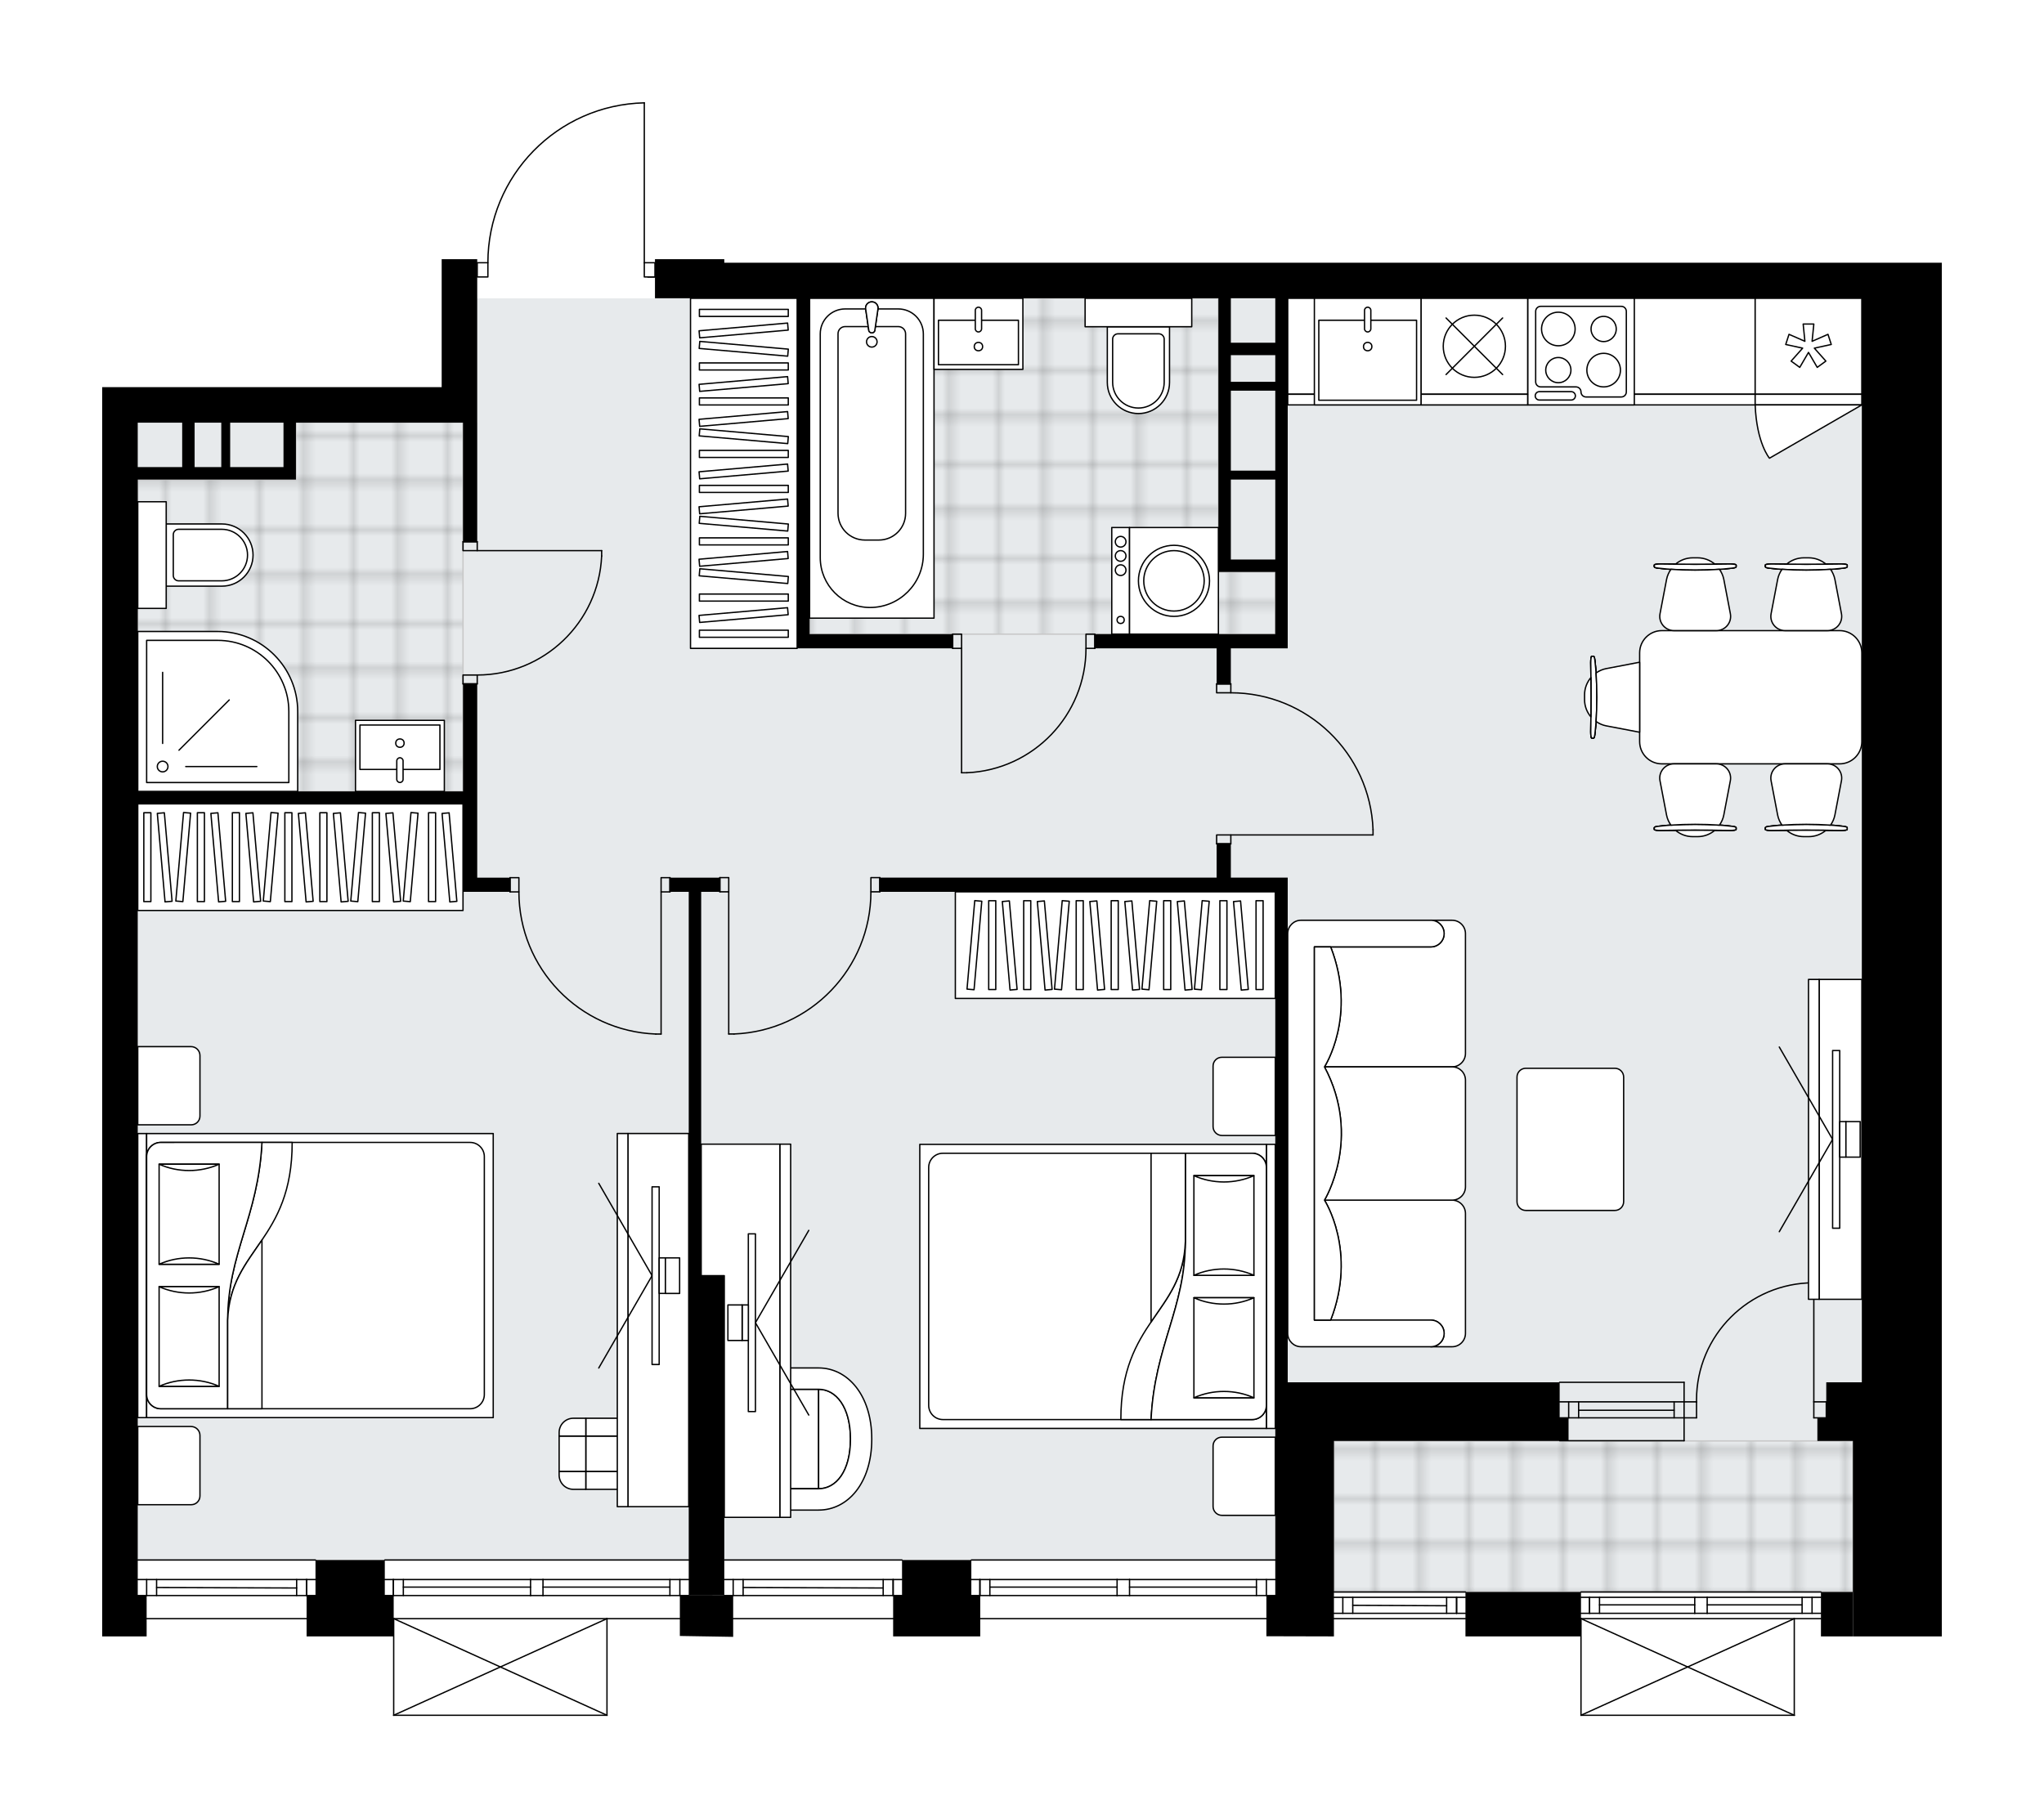 <svg xmlns="http://www.w3.org/2000/svg" xmlns:xlink="http://www.w3.org/1999/xlink" height="1779.31px" id="Layer_1" style="enable-background:new 0 0 2000 1779.31;" version="1.1" viewBox="0 0 2000 1779.31" width="2000px" x="0px" y="0px" xml:space="preserve">
<style type="text/css">
	.st0{fill:none;}
	.st1{opacity:0.25;fill:none;stroke:#070606;stroke-width:0.4;stroke-miterlimit:10;}
	.st2{fill:#FFFFFF;}
	.st3{fill:#E7EAEC;}
	.st4{fill:url(#SVGID_1_);stroke:#C8C8C8;stroke-width:1.3;stroke-miterlimit:10;}
	
		.st5{fill:url(#SVGID_00000010273520928162409780000011992139613111197110_);stroke:#C8C8C8;stroke-width:1.3;stroke-miterlimit:10;}
	
		.st6{fill:url(#SVGID_00000177486030850599817110000000459713236084653211_);stroke:#C8C8C8;stroke-width:1.3;stroke-miterlimit:10;}
	.st7{fill:none;stroke:#000000;stroke-width:1.3;stroke-linecap:round;stroke-linejoin:round;stroke-miterlimit:10;}
	.st8{fill:#FFFFFF;stroke:#000000;stroke-width:1.3;stroke-linecap:round;stroke-linejoin:round;stroke-miterlimit:10;}
	.st9{fill:none;stroke:#000000;stroke-width:1.3;stroke-linecap:round;stroke-linejoin:round;}
	.st10{fill:none;stroke:#000000;stroke-width:1.3;stroke-linecap:round;stroke-linejoin:round;stroke-dasharray:9.776,9.776;}
	.st11{fill:none;stroke:#000000;stroke-width:1.3;stroke-linecap:round;stroke-linejoin:round;stroke-dasharray:8.634,8.634;}
	.st12{fill:none;stroke:#000000;stroke-width:1.3;stroke-linecap:round;stroke-linejoin:round;stroke-dasharray:10.032,10.032;}
	.st13{font-family:'Arial-BoldMT';}
	.st14{font-size:91.153px;}
	.st15{font-size:77.129px;}
	.st16{font-family:'ArialMT';}
	.st17{font-size:40px;}
</style>
<pattern height="14.57" id="New_Pattern_Swatch_2" patternUnits="userSpaceOnUse" style="overflow:visible;" viewBox="7.49 -22.06 14.57 14.57" width="14.57" x="0.21" y="-110.7">
	<g>
		<rect class="st0" height="14.57" width="14.57" x="7.49" y="-22.06" />
		<g>
			<rect class="st1" height="7.29" width="7.29" x="14.77" y="-7.49" />
		</g>
		<g>
			<rect class="st1" height="7.29" width="7.29" x="0.2" y="-7.49" />
		</g>
		<g>
			<rect class="st1" height="7.29" width="7.29" x="22.06" y="-14.77" />
		</g>
		<g>
			<rect class="st1" height="7.29" width="7.29" x="7.49" y="-14.77" />
			<rect class="st1" height="7.29" width="7.29" x="14.77" y="-22.06" />
		</g>
		<g>
			<rect class="st1" height="7.29" width="7.29" x="0.2" y="-22.06" />
		</g>
		<g>
			<rect class="st1" height="7.29" width="7.29" x="22.06" y="-29.35" />
		</g>
		<g>
			<rect class="st1" height="7.29" width="7.29" x="7.49" y="-29.35" />
		</g>
	</g>
</pattern>
<path class="st2" d="M1900,257.13v1095.65v173.91v34.78v40h-86.96h-31.3v-16.74h-25.44v93.92c0,0,0,0.01,0,0.01  c0,0.04-0.02,0.07-0.02,0.11c-0.01,0.05-0.01,0.1-0.03,0.15c0,0,0,0,0,0.01c0,0.01-0.01,0.01-0.01,0.01  c-0.05,0.1-0.12,0.17-0.2,0.23c-0.02,0.02-0.04,0.03-0.06,0.04c-0.09,0.05-0.2,0.09-0.31,0.09h-208.7c-0.12,0-0.22-0.04-0.31-0.09  c-0.02-0.01-0.04-0.03-0.06-0.04c-0.08-0.06-0.16-0.14-0.2-0.23c0-0.01-0.01-0.01-0.01-0.01c0,0,0,0,0-0.01  c-0.02-0.04-0.02-0.1-0.03-0.15c-0.01-0.04-0.02-0.07-0.02-0.11c0,0,0-0.01,0-0.01v-77.18h-112.39v-16.74h-128.7v16.74l-66.09-0.16  v-16.58h-280v16.74h-85.22v-16.74H717.39v17.18l-52.17-0.87v-16.31h-70.65v93.92c0,0,0,0.01,0,0.01c0,0.04-0.02,0.08-0.03,0.12  c-0.01,0.04-0.01,0.09-0.03,0.13c0,0,0,0.01,0,0.01c0,0.01-0.01,0.01-0.01,0.02c-0.05,0.09-0.12,0.17-0.2,0.23  c-0.02,0.02-0.04,0.03-0.07,0.04c-0.09,0.05-0.2,0.09-0.31,0.09h-208.7c-0.12,0-0.22-0.04-0.31-0.09c-0.02-0.01-0.04-0.03-0.07-0.04  c-0.08-0.06-0.15-0.14-0.2-0.23c0-0.01-0.01-0.01-0.02-0.02c0,0,0-0.01,0-0.01c-0.02-0.04-0.02-0.08-0.03-0.12  c-0.01-0.05-0.03-0.09-0.03-0.14c0,0,0,0,0-0.01v-77.18H300v-16.74H143.48v16.74l-43.48,0v-40v-34.78v-173.91V378.87h34.78h297.39  V253.65h34.78v2.83h0h9.79c0.17-41.08,16.06-79.86,44.8-109.25c28.89-29.54,67.56-46.32,108.87-47.24c0,0,0,0,0.01,0c0,0,0,0,0.01,0  c0.07,0,0.13,0.02,0.19,0.04c0.01,0,0.03,0,0.05,0.01c0.15,0.06,0.27,0.17,0.35,0.32c0,0.01,0.01,0.01,0.01,0.02  c0.02,0.05,0.03,0.11,0.04,0.16c0.01,0.03,0.02,0.06,0.02,0.09c0,0,0,0.01,0,0.01c0,0,0,0,0,0.01v155.83h9.78v-2.83h67.83v3.48  h1113.04H1900z" id="background" />
<g id="floor">
	<polygon class="st3" points="1821.74,291.92 466.96,291.92 466.96,413.65 134.78,413.65 134.78,1526.7 1247.83,1526.7    1247.83,1352.72 1303.48,1352.72 1303.48,1558 1813.04,1558 1813.04,1352.72 1821.74,1352.72  " />
	<pattern id="SVGID_1_" patternTransform="matrix(6.135 0 0 6.135 36740.418 27378.865)" xlink:href="#New_Pattern_Swatch_2">
	</pattern>
	<polygon class="st4" points="289.57,413.07 289.57,469.31 134.78,469.31 134.78,774.52 453.04,774.52 453.04,614.52 453.04,469.31    453.04,413.07  " />
	
		<pattern id="SVGID_00000145019636799963399530000014692013071732806542_" patternTransform="matrix(6.135 0 0 6.135 36727.508 27222.935)" xlink:href="#New_Pattern_Swatch_2">
	</pattern>
	
		<polygon points="   1192.17,559.74 1192.17,291.92 792.17,291.92 792.17,620.61 1019.97,620.61 1192.17,620.61 1247.83,620.61 1247.83,559.74  " style="fill:url(#SVGID_00000145019636799963399530000014692013071732806542_);stroke:#C8C8C8;stroke-width:1.3;stroke-miterlimit:10;" />
	
		<pattern id="SVGID_00000183969012367903849230000014321553246985333176_" patternTransform="matrix(6.135 0 0 6.135 36727.508 27222.935)" xlink:href="#New_Pattern_Swatch_2">
	</pattern>
	
		<rect height="147.83" style="fill:url(#SVGID_00000183969012367903849230000014321553246985333176_);stroke:#C8C8C8;stroke-width:1.3;stroke-miterlimit:10;" width="507.83" x="1305.22" y="1410.18" />
	<g id="LINE_00000027571039620762846600000013238647830088637881_">
		<line class="st7" x1="1647.83" x2="1526.09" y1="1371.92" y2="1371.92" />
	</g>
	<g id="LINE_00000165939114925565382290000010528683727200925098_">
		<line class="st7" x1="1647.83" x2="1526.09" y1="1387.57" y2="1387.57" />
	</g>
	<g id="LINE_00000116220994892441594840000003501250045890060710_">
		<line class="st7" x1="1638.09" x2="1544.65" y1="1380.17" y2="1380.17" />
	</g>
	<g id="LINE_00000012440813849087623060000013731466508842645383_">
		<line class="st7" x1="1534.91" x2="1534.91" y1="1371.92" y2="1387.57" />
	</g>
	<g id="LINE_00000009551488621304542770000000531435492089016494_">
		<line class="st7" x1="1638.09" x2="1638.09" y1="1371.92" y2="1387.57" />
	</g>
	<g id="LINE_00000060001901800622626280000000087182891961261983_">
		<line class="st7" x1="1647.83" x2="1526.09" y1="1352.79" y2="1352.79" />
	</g>
	<g id="LINE_00000169532150444002032120000013147588269900918951_">
		<line class="st7" x1="1526.09" x2="1647.83" y1="1409.98" y2="1409.98" />
	</g>
	<g id="LINE_00000085227178447593174770000004834389308683134622_">
		<line class="st7" x1="1544.65" x2="1544.65" y1="1371.9" y2="1387.56" />
	</g>
	<g id="LINE_00000059278515956709030080000003316753748679760534_">
		<line class="st7" x1="1647.83" x2="1647.83" y1="1352.79" y2="1409.98" />
	</g>
	<g id="LINE_00000098933944301301336680000015733698691535254419_">
		<line class="st7" x1="376.52" x2="673.91" y1="1526.7" y2="1526.7" />
	</g>
	<g id="LINE_00000016051280168499890030000011342676422615639478_">
		<line class="st7" x1="673.91" x2="531.3" y1="1561.48" y2="1561.48" />
	</g>
	<g id="LINE_00000121988147206439585290000012992677093644998282_">
		<line class="st7" x1="519.13" x2="376.52" y1="1561.48" y2="1561.48" />
	</g>
	<g id="LINE_00000139993766493337216930000015725157402581260177_">
		<line class="st7" x1="384.91" x2="384.91" y1="1545.83" y2="1561.48" />
	</g>
	<g id="LINE_00000017477052654234256770000015352292436653872270_">
		<line class="st7" x1="665.22" x2="665.22" y1="1545.83" y2="1561.48" />
	</g>
	<g id="LINE_00000093136828478033601480000010483273883166393791_">
		<line class="st7" x1="673.91" x2="531.3" y1="1545.83" y2="1545.83" />
	</g>
	<g id="LINE_00000142171652883630230350000015233346979793132986_">
		<line class="st7" x1="519.13" x2="376.52" y1="1545.83" y2="1545.83" />
	</g>
	<g id="LINE_00000051385885066520768700000007107563363249851572_">
		<line class="st7" x1="519.13" x2="394.65" y1="1553.22" y2="1553.22" />
	</g>
	<g id="LINE_00000144338866308530210990000007745889909747487622_">
		<line class="st7" x1="655.48" x2="531.3" y1="1553.22" y2="1553.22" />
	</g>
	<g id="LINE_00000036250964720643188490000003676969860898008232_">
		<line class="st7" x1="655.48" x2="655.48" y1="1561.48" y2="1545.83" />
	</g>
	<g id="LINE_00000065757965418485814980000002515358090631583620_">
		<line class="st7" x1="384.91" x2="384.91" y1="1545.83" y2="1561.48" />
	</g>
	<g id="LINE_00000111897706093640447340000002634378600756142498_">
		<line class="st7" x1="394.65" x2="394.65" y1="1561.48" y2="1545.83" />
	</g>
	<g id="LINE_00000046320392813921469330000003891441128274733473_">
		<line class="st7" x1="531.3" x2="531.3" y1="1545.83" y2="1561.48" />
	</g>
	<g id="LINE_00000045590805838158690210000012415423466527100037_">
		<line class="st7" x1="531.3" x2="519.13" y1="1561.48" y2="1561.48" />
	</g>
	<g id="LINE_00000033337448984915830010000002514618944720636575_">
		<line class="st7" x1="519.13" x2="519.13" y1="1561.48" y2="1545.83" />
	</g>
	<g id="LINE_00000183970506092966730320000005364095249528439732_">
		<line class="st7" x1="519.13" x2="531.3" y1="1545.83" y2="1545.83" />
	</g>
	<g id="LINE_00000086680554622561303740000015795209041566574505_">
		<line class="st7" x1="673.91" x2="376.52" y1="1584.09" y2="1584.09" />
	</g>
	<g id="LINE_00000045590773656284083160000007753287390567841186_">
		<line class="st7" x1="308.7" x2="134.78" y1="1584.09" y2="1584.09" />
	</g>
	<g id="LINE_00000049920486840725030690000017074646549783366822_">
		<line class="st7" x1="134.78" x2="308.7" y1="1545.83" y2="1545.83" />
	</g>
	<g id="LINE_00000124869393990258733470000014797545928467279497_">
		<line class="st7" x1="300" x2="300" y1="1561.48" y2="1545.83" />
	</g>
	<g id="LINE_00000176029178326094584070000012136016979473710243_">
		<line class="st7" x1="143.48" x2="143.48" y1="1561.48" y2="1545.83" />
	</g>
	<g id="LINE_00000141415771953221409780000000672030037379143055_">
		<line class="st7" x1="134.78" x2="308.7" y1="1561.48" y2="1561.48" />
	</g>
	<g id="LINE_00000046308443178261068480000003302409742096198295_">
		<line class="st7" x1="153.22" x2="290.26" y1="1553.65" y2="1554.09" />
	</g>
	<g id="LINE_00000050621282604595151760000011443944188377496488_">
		<line class="st7" x1="153.22" x2="153.22" y1="1545.83" y2="1561.48" />
	</g>
	<g id="LINE_00000052803082343202286640000014629178225444736918_">
		<line class="st7" x1="300" x2="300" y1="1561.48" y2="1545.83" />
	</g>
	<g id="LINE_00000054249730925963415020000009882465819205842358_">
		<line class="st7" x1="290.26" x2="290.26" y1="1545.83" y2="1561.48" />
	</g>
	<g id="LINE_00000119113999839025431180000008320735265149869742_">
		<line class="st7" x1="134.78" x2="308.7" y1="1526.7" y2="1526.7" />
	</g>
	<g id="LINE_00000146495328605626503560000015248163387298492295_">
		<line class="st7" x1="950.43" x2="1247.83" y1="1526.7" y2="1526.7" />
	</g>
	<g id="LINE_00000053515760315677645970000007715148119256539557_">
		<line class="st7" x1="1247.83" x2="1105.22" y1="1561.48" y2="1561.48" />
	</g>
	<g id="LINE_00000153691144532949203250000015041255027813117317_">
		<line class="st7" x1="1093.04" x2="950.43" y1="1561.48" y2="1561.48" />
	</g>
	<g id="LINE_00000135658565972757803160000002422114079750523797_">
		<line class="st7" x1="958.82" x2="958.82" y1="1545.83" y2="1561.48" />
	</g>
	<g id="LINE_00000086692826596176167010000010744743858709517740_">
		<line class="st7" x1="1239.13" x2="1239.13" y1="1545.83" y2="1561.48" />
	</g>
	<g id="LINE_00000156565815526249402970000012222341387307520657_">
		<line class="st7" x1="1247.83" x2="1105.22" y1="1545.83" y2="1545.83" />
	</g>
	<g id="LINE_00000151544036546117692700000002476167500247275172_">
		<line class="st7" x1="1093.04" x2="950.43" y1="1545.83" y2="1545.83" />
	</g>
	<g id="LINE_00000116198998256826092050000010307871125528567206_">
		<line class="st7" x1="1093.04" x2="968.56" y1="1553.22" y2="1553.22" />
	</g>
	<g id="LINE_00000008851639872027966460000008424898718533516213_">
		<line class="st7" x1="1229.39" x2="1105.22" y1="1553.22" y2="1553.22" />
	</g>
	<g id="LINE_00000068664894508097034670000005415845063308062864_">
		<line class="st7" x1="1229.39" x2="1229.39" y1="1561.48" y2="1545.83" />
	</g>
	<g id="LINE_00000134211995912568336590000009014015603133928577_">
		<line class="st7" x1="958.82" x2="958.82" y1="1545.83" y2="1561.48" />
	</g>
	<g id="LINE_00000045583610236629143610000003591217290558142138_">
		<line class="st7" x1="968.56" x2="968.56" y1="1561.48" y2="1545.83" />
	</g>
	<g id="LINE_00000044164825916304167850000004215484397125950347_">
		<line class="st7" x1="1105.22" x2="1105.22" y1="1545.83" y2="1561.48" />
	</g>
	<g id="LINE_00000164497944034567178010000011197419861399649961_">
		<line class="st7" x1="1105.22" x2="1093.04" y1="1561.48" y2="1561.48" />
	</g>
	<g id="LINE_00000088815620029208577890000009908076193910638987_">
		<line class="st7" x1="1093.04" x2="1093.04" y1="1561.48" y2="1545.83" />
	</g>
	<g id="LINE_00000094606263987191579800000004614219598239317652_">
		<line class="st7" x1="1093.04" x2="1105.22" y1="1545.83" y2="1545.83" />
	</g>
	<g id="LINE_00000044136556347251010730000011734541453665863870_">
		<line class="st7" x1="1247.83" x2="950.43" y1="1584.09" y2="1584.09" />
	</g>
	<g id="LINE_00000026150224338668224700000009668123892557180032_">
		<line class="st7" x1="882.61" x2="708.7" y1="1584.09" y2="1584.09" />
	</g>
	<g id="LINE_00000078736564177472841350000006594974948849387965_">
		<line class="st7" x1="708.7" x2="882.61" y1="1545.83" y2="1545.83" />
	</g>
	<g id="LINE_00000041998244983346534250000012850936040922684863_">
		<line class="st7" x1="873.91" x2="873.91" y1="1561.48" y2="1545.83" />
	</g>
	<g id="LINE_00000114048965894721526330000009112609544062162096_">
		<line class="st7" x1="717.39" x2="717.39" y1="1561.48" y2="1545.83" />
	</g>
	<g id="LINE_00000176011616327649462510000012940702034410743741_">
		<line class="st7" x1="708.7" x2="882.61" y1="1561.48" y2="1561.48" />
	</g>
	<g id="LINE_00000125560450693550388080000007991012977881144984_">
		<line class="st7" x1="727.13" x2="864.17" y1="1553.65" y2="1554.09" />
	</g>
	<g id="LINE_00000034089461110263687050000012290919683906197410_">
		<line class="st7" x1="727.13" x2="727.13" y1="1545.83" y2="1561.48" />
	</g>
	<g id="LINE_00000072998627782081421490000000763085404276515457_">
		<line class="st7" x1="873.91" x2="873.91" y1="1561.48" y2="1545.83" />
	</g>
	<g id="LINE_00000125600432527717438750000004696205285259903400_">
		<line class="st7" x1="864.17" x2="864.17" y1="1545.83" y2="1561.48" />
	</g>
	<g id="LINE_00000108307907756170252850000006332822811517772440_">
		<line class="st7" x1="708.7" x2="882.61" y1="1526.7" y2="1526.7" />
	</g>
	<g id="LINE_00000021118689254086351800000007150230909343598992_">
		<line class="st7" x1="1433.91" x2="1305.22" y1="1584.09" y2="1584.09" />
	</g>
	<g id="LINE_00000147203167513199797030000001508256952492714162_">
		<line class="st7" x1="1305.22" x2="1433.91" y1="1563.22" y2="1563.22" />
	</g>
	<g id="LINE_00000108272140047762197050000004356848403590728089_">
		<line class="st7" x1="1425.22" x2="1425.22" y1="1578.87" y2="1563.22" />
	</g>
	<g id="LINE_00000067233066681844389650000007585260416059888299_">
		<line class="st7" x1="1313.91" x2="1313.91" y1="1578.87" y2="1563.22" />
	</g>
	<g id="LINE_00000121963700355543103130000002504991277508376461_">
		<line class="st7" x1="1305.22" x2="1433.91" y1="1578.87" y2="1578.87" />
	</g>
	<g id="LINE_00000010998692888178108920000015319867521443391667_">
		<line class="st7" x1="1323.65" x2="1415.48" y1="1571.05" y2="1571.48" />
	</g>
	<g id="LINE_00000072258185438634333500000012118228711340419473_">
		<line class="st7" x1="1323.65" x2="1323.65" y1="1563.22" y2="1578.87" />
	</g>
	<g id="LINE_00000083804419491568887520000005918323750516837038_">
		<line class="st7" x1="1425.22" x2="1425.22" y1="1578.87" y2="1563.22" />
	</g>
	<g id="LINE_00000119837950302063876120000009967221954066499765_">
		<line class="st7" x1="1415.48" x2="1415.48" y1="1563.22" y2="1578.87" />
	</g>
	<g id="LINE_00000140694329478662387690000001938209077132137090_">
		<line class="st7" x1="1305.22" x2="1433.91" y1="1558" y2="1558" />
	</g>
	<g id="LINE_00000022523339747986767900000014453428752963614882_">
		<line class="st7" x1="1546.96" x2="1781.74" y1="1558" y2="1558" />
	</g>
	<g id="LINE_00000027593979728362565420000011176289280744672900_">
		<line class="st7" x1="1781.74" x2="1670.43" y1="1578.87" y2="1578.87" />
	</g>
	<g id="LINE_00000062191388286131439480000002266543533900464556_">
		<line class="st7" x1="1658.26" x2="1546.96" y1="1578.87" y2="1578.87" />
	</g>
	<g id="LINE_00000088836368184906911610000007166274363094230168_">
		<line class="st7" x1="1555.34" x2="1555.34" y1="1563.22" y2="1578.87" />
	</g>
	<g id="LINE_00000182512094333803763870000011062891636769132689_">
		<line class="st7" x1="1773.04" x2="1773.04" y1="1563.22" y2="1578.87" />
	</g>
	<g id="LINE_00000124159992102510384900000017156935822022099385_">
		<line class="st7" x1="1781.74" x2="1670.43" y1="1563.22" y2="1563.22" />
	</g>
	<g id="LINE_00000035526460180761050150000009881013275759309956_">
		<line class="st7" x1="1658.26" x2="1546.96" y1="1563.22" y2="1563.22" />
	</g>
	<g id="LINE_00000014604889123276083990000008604279846105961896_">
		<line class="st7" x1="1658.26" x2="1565.08" y1="1570.61" y2="1570.61" />
	</g>
	<g id="LINE_00000089537948475748944680000013516571861331396225_">
		<line class="st7" x1="1763.3" x2="1670.43" y1="1570.61" y2="1570.61" />
	</g>
	<g id="LINE_00000029035454088411597890000007555361304943397281_">
		<line class="st7" x1="1763.3" x2="1763.3" y1="1578.87" y2="1563.22" />
	</g>
	<g id="LINE_00000152260716993229961950000006555766970905549446_">
		<line class="st7" x1="1555.34" x2="1555.34" y1="1563.22" y2="1578.87" />
	</g>
	<g id="LINE_00000034782745130404381260000016305846080156884145_">
		<line class="st7" x1="1565.08" x2="1565.08" y1="1578.87" y2="1563.22" />
	</g>
	<g id="LINE_00000090286978186763647530000009026116998153542030_">
		<line class="st7" x1="1670.43" x2="1670.43" y1="1563.22" y2="1578.87" />
	</g>
	<g id="LINE_00000134237265174284415410000002705731068225755315_">
		<line class="st7" x1="1670.43" x2="1658.26" y1="1578.87" y2="1578.87" />
	</g>
	<g id="LINE_00000170254220124256961470000014899130153669999757_">
		<line class="st7" x1="1658.26" x2="1658.26" y1="1578.87" y2="1563.22" />
	</g>
	<g id="LINE_00000144311719643304170020000002190987662303820948_">
		<line class="st7" x1="1658.26" x2="1670.43" y1="1563.22" y2="1563.22" />
	</g>
	<g id="LINE_00000075141674738970788500000003055890367004006840_">
		<line class="st7" x1="1781.74" x2="1546.96" y1="1584.09" y2="1584.09" />
	</g>
	<g id="ARC_00000152226446817578873470000011120210520912056760_">
		<path class="st7" d="M630.43,100.65c-85.07,1.89-153.04,71.39-153.04,156.48" />
	</g>
	<g id="LINE_00000011726900038073042210000008537575050539906201_">
		<line class="st7" x1="633.91" x2="640.87" y1="271.05" y2="271.05" />
	</g>
	<g id="LINE_00000037683424938049708710000009387978890886853049_">
		<line class="st7" x1="630.43" x2="630.43" y1="257.13" y2="100.65" />
	</g>
	<g id="LWPOLYLINE_00000135682443375481654980000009118914923967621804_">
		<rect class="st7" height="13.91" width="10.43" x="466.96" y="257.13" />
	</g>
	<g id="LWPOLYLINE_00000141453830881364665350000017560436114639923848_">
		<rect class="st7" height="13.91" width="10.43" x="630.43" y="257.13" />
	</g>
	<g id="LWPOLYLINE_00000149364397605266118930000015395160166453877928_">
		<rect class="st7" height="8.7" width="13.91" x="453.04" y="530.18" />
	</g>
	<g id="LWPOLYLINE_00000097501851991790394940000010975049064893136542_">
		<rect class="st7" height="8.7" width="13.91" x="453.04" y="660.61" />
	</g>
	<g id="LINE_00000029742745661434469730000002297153273515329174_">
		<line class="st7" x1="466.96" x2="453.04" y1="530.18" y2="530.18" />
	</g>
	<g id="LINE_00000072242037534424992650000011657717466040706235_">
		<line class="st7" x1="466.96" x2="453.04" y1="669.31" y2="669.31" />
	</g>
	<g id="LINE_00000072274357107615983190000011014788049601890712_">
		<line class="st7" x1="466.96" x2="588.7" y1="538.87" y2="538.87" />
	</g>
	<g id="ARC_00000074404639939415135090000009862238502610141620_">
		<path class="st7" d="M588.7,544.09c-2.9,65.14-56.53,116.48-121.74,116.52" />
	</g>
	<g id="LINE_00000171684133398418253440000008418263238361719469_">
		<line class="st7" x1="588.7" x2="588.7" y1="538.87" y2="544.09" />
	</g>
	<g id="LWPOLYLINE_00000147903855035266517060000006401106398042023847_">
		<rect class="st7" height="13.91" width="8.7" x="932.17" y="620.61" />
	</g>
	<g id="LWPOLYLINE_00000155109338825114713710000008563564925850673538_">
		<rect class="st7" height="13.91" width="8.7" x="1062.61" y="620.61" />
	</g>
	<g id="LINE_00000005229402191209924740000008668301550607200688_">
		<line class="st7" x1="932.17" x2="932.17" y1="634.52" y2="620.61" />
	</g>
	<g id="LINE_00000064317126893119297570000006082627914452265878_">
		<line class="st7" x1="1071.3" x2="1071.3" y1="634.52" y2="620.61" />
	</g>
	<g id="LINE_00000056421714699056482850000002183080242591347647_">
		<line class="st7" x1="940.87" x2="940.87" y1="634.52" y2="756.26" />
	</g>
	<g id="ARC_00000020383862160974788320000012860815787733089710_">
		<path class="st7" d="M1062.61,634.52c-0.04,65.21-51.38,118.84-116.52,121.74" />
	</g>
	<g id="LINE_00000168092396105097313060000012709800812741466536_">
		<line class="st7" x1="940.87" x2="946.09" y1="756.26" y2="756.26" />
	</g>
	<g id="LWPOLYLINE_00000175282363057916563050000014504835234277911956_">
		<rect class="st7" height="13.91" width="8.7" x="704.35" y="858.87" />
	</g>
	<g id="LWPOLYLINE_00000050665271364948039720000000036263788264353680_">
		<rect class="st7" height="13.91" width="8.7" x="852.17" y="858.87" />
	</g>
	<g id="LINE_00000143582892916153785850000010877317315154172571_">
		<line class="st7" x1="704.35" x2="704.35" y1="872.79" y2="858.87" />
	</g>
	<g id="LINE_00000002376462852203865450000002230916041801057162_">
		<line class="st7" x1="860.87" x2="860.87" y1="872.79" y2="858.87" />
	</g>
	<g id="LINE_00000170256194457475356430000001773837668772908945_">
		<line class="st7" x1="713.04" x2="713.04" y1="872.79" y2="1011.92" />
	</g>
	<g id="LINE_00000065783050333221445910000016899303621063567011_">
		<line class="st7" x1="718.26" x2="713.04" y1="1011.92" y2="1011.92" />
	</g>
	<g id="ARC_00000155838235316415403710000011138720503680681871_">
		<path class="st7" d="M852.17,872.79c-0.04,74.81-59.16,136.23-133.91,139.13" />
	</g>
	<g id="LWPOLYLINE_00000158750908499134429330000010872517134636282012_">
		<rect class="st7" height="13.91" width="8.7" x="646.86" y="858.93" />
	</g>
	<g id="LWPOLYLINE_00000100361277515442987830000000861078423037043903_">
		<rect class="st7" height="13.91" width="8.7" x="499.03" y="858.93" />
	</g>
	<g id="LINE_00000128465644067300640510000002721316345979558306_">
		<line class="st7" x1="655.55" x2="655.55" y1="872.84" y2="858.93" />
	</g>
	<g id="LINE_00000124123452939069060370000011490152533413739398_">
		<line class="st7" x1="499.03" x2="499.03" y1="872.84" y2="858.93" />
	</g>
	<g id="LINE_00000096757531681086660560000007536151753134280628_">
		<line class="st7" x1="646.86" x2="646.86" y1="872.84" y2="1011.97" />
	</g>
	<g id="LINE_00000137130195115124668360000013359091476398862471_">
		<line class="st7" x1="641.64" x2="646.86" y1="1011.97" y2="1011.97" />
	</g>
	<g id="ARC_00000087375766493777271430000002314447044635638185_">
		<path class="st7" d="M641.64,1011.97c-74.75-2.9-133.88-64.32-133.91-139.13" />
	</g>
	<g id="LWPOLYLINE_00000039101799641822307290000014044878265489863590_">
		<rect class="st7" height="8.7" width="13.91" x="1190.43" y="817.13" />
	</g>
	<g id="LWPOLYLINE_00000134947087525857575550000001183967556724497569_">
		<rect class="st7" height="8.7" width="13.91" x="1190.43" y="669.31" />
	</g>
	<g id="LINE_00000088093768811658076720000016886295423905546885_">
		<line class="st7" x1="1204.35" x2="1190.43" y1="825.83" y2="825.83" />
	</g>
	<g id="LINE_00000072278868350863314360000006432994273395234233_">
		<line class="st7" x1="1204.35" x2="1190.43" y1="669.31" y2="669.31" />
	</g>
	<g id="LINE_00000136407430400942036100000001090755087553836452_">
		<line class="st7" x1="1204.35" x2="1343.48" y1="817.13" y2="817.13" />
	</g>
	<g id="LINE_00000157988896030868336600000013443681534124488599_">
		<line class="st7" x1="1343.48" x2="1343.48" y1="811.92" y2="817.13" />
	</g>
	<g id="ARC_00000012473323205199279410000011447738451023176584_">
		<path class="st7" d="M1204.35,678c74.81,0.04,136.23,59.16,139.13,133.91" />
	</g>
	<g id="ARC_00000030472057881459217080000006270307975032564885_">
		<path class="st7" d="M1660,1371.92c-0.01-0.57-0.01-1.14-0.01-1.71c-0.01-63.4,51.39-114.81,114.8-114.81" />
	</g>
	<g id="LINE_00000075857085657732261020000001628734711439178644_">
		<line class="st7" x1="1774.78" x2="1774.78" y1="1371.92" y2="1255.39" />
	</g>
	<g id="LINE_00000065033822949222306910000000915259674176563891_">
		<line class="st7" x1="1647.83" x2="1660" y1="1371.92" y2="1371.92" />
	</g>
	<g id="LINE_00000158007511872516584340000017094831027584391864_">
		<line class="st7" x1="1660" x2="1660" y1="1371.92" y2="1387.57" />
	</g>
	<g id="LINE_00000023980945659693390810000009995488878376135337_">
		<line class="st7" x1="1660" x2="1647.83" y1="1387.57" y2="1387.57" />
	</g>
	<g id="LINE_00000043455864662144768100000015182428895155623051_">
		<line class="st7" x1="1786.96" x2="1774.78" y1="1387.57" y2="1387.57" />
	</g>
	<g id="LINE_00000037661614631553846780000016166134989021942939_">
		<line class="st7" x1="1774.78" x2="1774.78" y1="1387.57" y2="1371.92" />
	</g>
	<g id="LINE_00000015349848308829218340000006819546887645824388_">
		<line class="st7" x1="1774.78" x2="1786.96" y1="1371.92" y2="1371.92" />
	</g>
	<g id="LINE_00000160180389383564292220000001179490805905276823_">
		<line class="st7" x1="1786.96" x2="1786.96" y1="1387.57" y2="1371.92" />
	</g>
	<g id="LINE_00000049179779138615568280000015046301799240894637_">
		<line class="st7" x1="1755.65" x2="1546.96" y1="1678.66" y2="1678.66" />
	</g>
	<g id="LINE_00000162310912971964774700000004764296303364763059_">
		<line class="st7" x1="1546.96" x2="1546.96" y1="1678.66" y2="1584.09" />
	</g>
	<g id="LINE_00000160169582302826138730000011753205020177969808_">
		<line class="st7" x1="1755.65" x2="1755.65" y1="1584.09" y2="1678.66" />
	</g>
	<g id="LWPOLYLINE_00000160151099248444273520000017651968139106083994_">
		<line class="st7" x1="1546.96" x2="1755.65" y1="1584.09" y2="1678.66" />
	</g>
	<g id="LWPOLYLINE_00000000208509836467419490000003801629732685548723_">
		<line class="st7" x1="1755.65" x2="1546.96" y1="1584.09" y2="1678.66" />
	</g>
	<g id="LINE_00000001659454427818254190000014704811356966341533_">
		<line class="st7" x1="593.91" x2="385.22" y1="1678.66" y2="1678.66" />
	</g>
	<g id="LINE_00000091705387921401718320000010733079299080213904_">
		<line class="st7" x1="385.22" x2="385.22" y1="1678.66" y2="1584.09" />
	</g>
	<g id="LINE_00000108310069367446712560000016588509009048265641_">
		<line class="st7" x1="593.91" x2="593.91" y1="1584.09" y2="1678.66" />
	</g>
	<g id="LWPOLYLINE_00000040554847136998261750000003183746783593372589_">
		<line class="st7" x1="385.22" x2="593.91" y1="1584.09" y2="1678.66" />
	</g>
	<g id="LWPOLYLINE_00000149378381506368544730000013641252084688719257_">
		<line class="st7" x1="593.91" x2="385.22" y1="1584.09" y2="1678.66" />
	</g>
	<g>
		<path d="M1821.74,257.13H708.7v-3.48h-67.83v38.26h67.83H780v342.61h12.17h140v-13.91h-140v-328.7h400v43.48v12.17v212.17h12.17    h43.48v60.87H1071.3v13.91h119.13v34.78h13.91v-34.78h43.48H1260V291.92h561.74v1060.87h-8.7h-26.09v34.78h-8.7v22.61h34.78    v116.52v34.78v40H1900v-40v-34.78v-173.91V257.13H1821.74z M1247.83,547.57h-43.48v-78.26h43.48V547.57z M1247.83,460.61h-43.48    v-78.26h43.48V460.61z M1247.83,373.65h-43.48v-26.09h43.48V373.65z M1247.83,335.39h-43.48v-43.48h43.48V335.39z" />
		<polygon points="1534.78,1387.57 1526.09,1387.57 1526.09,1352.79 1305.22,1352.79 1260,1352.79 1260,872.79 1260,858.87     1204.35,858.87 1204.35,825.83 1190.43,825.83 1190.43,858.87 860.87,858.87 860.87,872.79 1247.83,872.79 1247.83,1352.79     1247.83,1561.48 1239.13,1561.48 1239.13,1584.09 1239.13,1601.32 1305.22,1601.48 1305.22,1584.09 1305.22,1561.48     1305.22,1410.18 1534.78,1410.18   " />
		<rect height="43.48" width="113.04" x="1433.91" y="1558" />
		<polygon points="708.7,1248.44 686.09,1248.44 686.09,872.79 704.35,872.79 704.35,858.93 655.55,858.93 655.55,872.79     673.91,872.79 673.91,1248.44 673.91,1561.48 708.7,1561.46   " />
		<polygon points="665.22,1561.48 665.22,1601.05 717.39,1601.92 717.39,1561.48 673.91,1561.48   " />
		<path d="M466.96,669.31h-13.91v105.22H134.78V469.31h43.48h12.17h26.09h8.7h52.17h12.17v-55.65h142.61h20.87v116.52h13.91V413.65    v-160h-34.78v125.22H134.78H100v973.91v173.91v34.78v40l43.48,0v-40h-8.7v-34.78v-173.91V786.7h318.26v86.09h13.91h32.07v-13.85    h-32.07V669.31z M277.39,413.65v43.48h-52.17v-43.48H277.39z M216.52,413.65v43.48h-26.09v-43.48H216.52z M134.78,413.65h43.48    v43.48h-43.48V413.65z" />
		<polygon points="376.52,1526.7 308.7,1526.7 308.7,1561.48 300,1561.48 300,1601.48 385.22,1601.48 385.22,1561.48     376.52,1561.48   " />
		<rect height="43.48" width="31.3" x="1781.74" y="1558" />
		<polygon points="950.43,1526.7 882.61,1526.7 882.61,1561.48 873.91,1561.48 873.91,1601.48 959.13,1601.48 959.13,1561.48     950.43,1561.48   " />
	</g>
</g>
<g id="mebel">
	<g>
		<path class="st8" d="M1186.96,1043.25v59.29c0,4.8,3.89,8.7,8.7,8.7h52.17v-76.52h-52.34    C1190.78,1034.72,1186.96,1038.54,1186.96,1043.25z" />
		<path class="st8" d="M1186.96,1415.03v59.29c0,4.8,3.89,8.7,8.7,8.7h52.17v-76.52h-52.34    C1190.78,1406.5,1186.96,1410.32,1186.96,1415.03z" />
		<g>
			
				<rect class="st8" height="8.7" transform="matrix(-1.836970e-16 1 -1 -1.836970e-16 2502.429 15.473)" width="278.02" x="1104.47" y="1254.6" />
			
				<rect class="st8" height="339.13" transform="matrix(-1.836970e-16 1 -1 -1.836970e-16 2328.516 189.386)" width="278.02" x="930.55" y="1089.39" />
			<path class="st8" d="M1239.13,1142.55v232.81c0,7.68-6.23,13.91-13.91,13.91H922.61c-7.68,0-13.91-6.23-13.91-13.91v-232.81     c0-7.68,6.23-13.91,13.91-13.91h302.61C1232.9,1128.63,1239.13,1134.86,1239.13,1142.55z" />
			<path class="st8" d="M1126.3,1389.27c3.56-72.72,33.53-108.75,33.55-174.23c-2.37,70.06-63.25,77.54-63.12,174.23L1126.3,1389.27     z" />
			<g>
				<path class="st8" d="M1126.3,1389.27c3.56-72.72,33.53-108.75,33.55-174.23l0-86.4h65.37c7.68,0,13.91,6.23,13.91,13.91v232.81      c0,7.68-6.23,13.91-13.91,13.91L1126.3,1389.27L1126.3,1389.27z" />
			</g>
			
				<rect class="st8" height="58.73" transform="matrix(-1.836970e-16 1 -1 -1.836970e-16 2396.897 1.764)" width="97.57" x="1148.78" y="1169.97" />
			<path class="st8" d="M1168.2,1248.11c18.45-8.26,40.28-8.26,58.73,0H1168.2z" />
			<path class="st8" d="M1226.93,1150.55c-18.45,8.26-40.28,8.26-58.73,0H1226.93z" />
			
				<rect class="st8" height="58.73" transform="matrix(-1.836970e-16 1 -1 -1.836970e-16 2516.563 121.43)" width="97.94" x="1148.6" y="1289.63" />
			<path class="st8" d="M1168.2,1367.97c18.45-8.29,40.28-8.29,58.73,0H1168.2z" />
			<path class="st8" d="M1226.93,1270.03c-18.45,8.29-40.28,8.29-58.73,0H1226.93z" />
			<g>
				<path class="st8" d="M1159.84,1215.04v-86.4h-33.55v165.09C1142.13,1270.33,1158.63,1250.86,1159.84,1215.04z" />
			</g>
		</g>
	</g>
	<g>
		<path class="st8" d="M195.65,1464.06v-59.29c0-4.8-3.89-8.7-8.7-8.7h-52.17v76.52h52.34    C191.83,1472.59,195.65,1468.77,195.65,1464.06z" />
		<path class="st8" d="M195.65,1092.28v-59.29c0-4.8-3.89-8.7-8.7-8.7h-52.17v76.52h52.34    C191.83,1100.81,195.65,1096.99,195.65,1092.28z" />
		<g>
			
				<rect class="st8" height="8.7" transform="matrix(4.507512e-11 -1 1 4.507512e-11 -1109.228 1387.489)" width="278.02" x="0.12" y="1244.01" />
			
				<rect class="st8" height="339.13" transform="matrix(4.495743e-11 -1 1 4.495743e-11 -935.315 1561.402)" width="278.02" x="174.03" y="1078.79" />
			<path class="st8" d="M143.48,1364.76v-232.81c0-7.68,6.23-13.91,13.91-13.91H460c7.68,0,13.91,6.23,13.91,13.91v232.81     c0,7.68-6.23,13.91-13.91,13.91H157.39C149.71,1378.67,143.48,1372.45,143.48,1364.76z" />
			<path class="st8" d="M256.31,1118.04c-3.56,72.72-33.53,108.75-33.55,174.23c2.37-70.06,63.25-77.54,63.12-174.23L256.31,1118.04     z" />
			<g>
				<path class="st8" d="M256.31,1118.04c-3.56,72.72-33.53,108.75-33.55,174.23l0,86.4h-65.37c-7.68,0-13.91-6.23-13.91-13.91      v-232.81c0-7.68,6.23-13.91,13.91-13.91L256.31,1118.04L256.31,1118.04z" />
			</g>
			
				<rect class="st8" height="58.73" transform="matrix(4.552831e-11 -1 1 4.552831e-11 -1122.937 1493.022)" width="97.57" x="136.26" y="1278.62" />
			<path class="st8" d="M214.41,1259.2c-18.45,8.26-40.28,8.26-58.73,0H214.41z" />
			<path class="st8" d="M155.68,1356.76c18.45-8.26,40.28-8.26,58.73,0H155.68z" />
			
				<rect class="st8" height="58.73" transform="matrix(4.524209e-11 -1 1 4.524209e-11 -1003.27 1373.355)" width="97.94" x="136.07" y="1158.95" />
			<path class="st8" d="M214.41,1139.34c-18.45,8.29-40.28,8.29-58.73,0H214.41z" />
			<path class="st8" d="M155.68,1237.28c18.45-8.29,40.28-8.29,58.73,0H155.68z" />
			<g>
				<path class="st8" d="M222.77,1292.27v86.4h33.55v-165.09C240.48,1236.98,223.98,1256.45,222.77,1292.27z" />
			</g>
		</g>
	</g>
	<g>
		<g>
			
				<rect class="st8" height="34.78" transform="matrix(-1 -4.586388e-11 4.586388e-11 -1 1181.161 2845.525)" width="34.78" x="573.19" y="1405.37" />
			
				<rect class="st8" height="17.39" transform="matrix(-1 -4.392854e-11 4.392854e-11 -1 1181.161 2793.351)" width="34.78" x="573.19" y="1387.98" />
			
				<rect class="st8" height="17.39" transform="matrix(-1 -4.586388e-11 4.586388e-11 -1 1181.161 2897.698)" width="34.78" x="573.19" y="1440.15" />
			<rect class="st8" height="34.78" width="26.09" x="547.1" y="1405.37" />
			<path class="st8" d="M573.19,1387.98h-12.17c-7.68,0-13.91,6.23-13.91,13.91v3.48h26.09V1387.98z" />
			<path class="st8" d="M573.19,1440.15H547.1v3.48c0,7.68,6.23,13.91,13.91,13.91h12.17V1440.15z" />
			<rect class="st8" height="34.78" width="26.09" x="607.97" y="1405.37" />
			<path class="st8" d="M620.15,1387.98h-12.17v17.39h26.09v-3.48C634.06,1394.21,627.83,1387.98,620.15,1387.98z" />
			<path class="st8" d="M634.06,1440.15h-26.09v17.39h12.17c7.68,0,13.91-6.23,13.91-13.91V1440.15z" />
		</g>
		<g>
			
				<rect class="st8" height="59.47" transform="matrix(1.499748e-10 -1 1 1.499748e-10 -647.739 1936.093)" width="365.22" x="461.57" y="1262.18" />
			
				<rect class="st8" height="10.43" transform="matrix(1.120229e-10 -1 1 1.120229e-10 -682.692 1901.139)" width="365.22" x="426.62" y="1286.7" />
		</g>
		<g>
			<g>
				<g id="LINE_00000053503069726222040900000004216381273031743922_">
					<line class="st8" x1="638.03" x2="585.86" y1="1248.44" y2="1338.81" />
				</g>
				<g id="LINE_00000169553761682129509090000007179430432858111139_">
					<line class="st8" x1="638.03" x2="585.86" y1="1248.44" y2="1158.07" />
				</g>
			</g>
			<rect class="st8" height="173.91" width="6.96" x="638.03" y="1161.48" />
			
				<rect class="st8" height="34.78" transform="matrix(-1 -8.965019e-11 8.965019e-11 -1 1296.068 2496.875)" width="6.09" x="644.99" y="1231.05" />
			<rect class="st8" height="34.78" width="13.91" x="651.08" y="1231.05" />
		</g>
	</g>
	<g>
		
			<rect class="st8" height="313.04" transform="matrix(1.437442e-10 -1 1 1.437442e-10 166.345 2016.264)" width="104.35" x="1039.13" y="768.44" />
		<g>
			
				<rect class="st8" height="6.91" transform="matrix(1.351435e-10 -1 1 1.351435e-10 45.921 1895.839)" width="86.96" x="927.4" y="921.5" />
			
				<rect class="st8" height="6.91" transform="matrix(1.350067e-10 -1 1 1.350067e-10 80.162 1930.08)" width="86.96" x="961.64" y="921.5" />
			
				<rect class="st8" height="6.91" transform="matrix(1.347563e-10 -1 1 1.347563e-10 131.524 1981.442)" width="86.96" x="1013" y="921.5" />
			
				<rect class="st8" height="6.91" transform="matrix(1.346310e-10 -1 1 1.346310e-10 165.765 2015.683)" width="86.96" x="1047.25" y="921.5" />
			
				<rect class="st8" height="6.91" transform="matrix(1.346310e-10 -1 1 1.346310e-10 217.127 2067.045)" width="86.96" x="1098.61" y="921.5" />
			
				<rect class="st8" height="6.91" transform="matrix(0.087 -0.996 0.996 0.087 -50.806 1794.474)" width="86.96" x="910.28" y="921.5" />
			
				<rect class="st8" height="6.91" transform="matrix(0.087 -0.996 0.996 0.087 27.337 1879.751)" width="86.96" x="995.88" y="921.5" />
			
				<rect class="st8" height="6.91" transform="matrix(0.087 -0.996 0.996 0.087 105.479 1965.028)" width="86.96" x="1081.49" y="921.5" />
			
				<rect class="st8" height="6.91" transform="matrix(-0.087 -0.996 0.996 -0.087 152.671 1989.816)" width="86.96" x="944.52" y="921.5" />
			
				<rect class="st8" height="6.91" transform="matrix(-0.087 -0.996 0.996 -0.087 189.897 2023.926)" width="86.96" x="978.76" y="921.5" />
			
				<rect class="st8" height="6.91" transform="matrix(-0.087 -0.996 0.996 -0.087 245.735 2075.093)" width="86.96" x="1030.13" y="921.5" />
			
				<rect class="st8" height="6.91" transform="matrix(-0.087 -0.996 0.996 -0.087 282.96 2109.204)" width="86.96" x="1064.37" y="921.5" />
			
				<rect class="st8" height="6.91" transform="matrix(0.087 -0.996 0.996 0.087 152.364 2016.194)" width="86.96" x="1132.85" y="921.5" />
			
				<rect class="st8" height="6.91" transform="matrix(-0.087 -0.996 0.996 -0.087 338.798 2160.37)" width="86.96" x="1115.73" y="921.5" />
			
				<rect class="st8" height="6.91" transform="matrix(1.346310e-10 -1 1 1.346310e-10 272.11 2122.028)" width="86.96" x="1153.59" y="921.5" />
			
				<rect class="st8" height="6.91" transform="matrix(1.350067e-10 -1 1 1.350067e-10 307.504 2157.422)" width="86.96" x="1188.98" y="921.5" />
			
				<rect class="st8" height="6.91" transform="matrix(-0.087 -0.996 0.996 -0.087 398.574 2215.144)" width="86.96" x="1170.71" y="921.5" />
		</g>
	</g>
	<g>
		
			<rect class="st8" height="318.26" transform="matrix(1.436396e-10 -1 1 1.436396e-10 -544.959 1132.785)" width="104.35" x="241.74" y="679.74" />
		<g>
			
				<rect class="st8" height="6.91" transform="matrix(1.347563e-10 -1 1 1.347563e-10 -642.299 1035.446)" width="86.96" x="153.1" y="835.42" />
			
				<rect class="st8" height="6.91" transform="matrix(1.346310e-10 -1 1 1.346310e-10 -608.058 1069.687)" width="86.96" x="187.34" y="835.42" />
			
				<rect class="st8" height="6.91" transform="matrix(1.347563e-10 -1 1 1.347563e-10 -556.696 1121.049)" width="86.96" x="238.7" y="835.42" />
			
				<rect class="st8" height="6.91" transform="matrix(1.346204e-10 -1 1 1.346204e-10 -522.455 1155.29)" width="86.96" x="272.94" y="835.42" />
			
				<rect class="st8" height="6.91" transform="matrix(1.347563e-10 -1 1 1.347563e-10 -471.093 1206.651)" width="86.96" x="324.3" y="835.42" />
			
				<rect class="st8" height="6.91" transform="matrix(0.087 -0.996 0.996 0.087 -671.867 944.53)" width="86.96" x="135.97" y="835.42" />
			
				<rect class="st8" height="6.91" transform="matrix(0.087 -0.996 0.996 0.087 -593.725 1029.807)" width="86.96" x="221.58" y="835.42" />
			
				<rect class="st8" height="6.91" transform="matrix(0.087 -0.996 0.996 0.087 -515.583 1115.084)" width="86.96" x="307.18" y="835.42" />
			
				<rect class="st8" height="6.91" transform="matrix(-0.087 -0.996 0.996 -0.087 -603.361 1124.866)" width="86.96" x="170.22" y="835.42" />
			
				<rect class="st8" height="6.91" transform="matrix(-0.087 -0.996 0.996 -0.087 -566.136 1158.977)" width="86.96" x="204.46" y="835.42" />
			
				<rect class="st8" height="6.91" transform="matrix(-0.087 -0.996 0.996 -0.087 -510.298 1210.143)" width="86.96" x="255.82" y="835.42" />
			
				<rect class="st8" height="6.91" transform="matrix(-0.087 -0.996 0.996 -0.087 -473.072 1244.254)" width="86.96" x="290.06" y="835.42" />
			
				<rect class="st8" height="6.91" transform="matrix(0.087 -0.996 0.996 0.087 -468.698 1166.25)" width="86.96" x="358.54" y="835.42" />
			
				<rect class="st8" height="6.91" transform="matrix(-0.087 -0.996 0.996 -0.087 -417.234 1295.42)" width="86.96" x="341.42" y="835.42" />
			
				<rect class="st8" height="6.91" transform="matrix(1.346310e-10 -1 1 1.346310e-10 -694.705 983.039)" width="86.96" x="100.69" y="835.42" />
			
				<rect class="st8" height="6.91" transform="matrix(-0.087 -0.996 0.996 -0.087 -660.335 1072.658)" width="86.96" x="117.81" y="835.42" />
			
				<rect class="st8" height="6.91" transform="matrix(1.347563e-10 -1 1 1.347563e-10 -416.11 1261.634)" width="86.96" x="379.28" y="835.42" />
			
				<rect class="st8" height="6.91" transform="matrix(-0.087 -0.996 0.996 -0.087 -357.459 1350.194)" width="86.96" x="396.4" y="835.42" />
		</g>
	</g>
	<g>
		<rect class="st8" height="342.61" width="104.35" x="675.65" y="291.92" />
		<g>
			<rect class="st8" height="6.91" width="86.96" x="684.35" y="355.18" />
			<rect class="st8" height="6.91" width="86.96" x="684.35" y="389.42" />
			<rect class="st8" height="6.91" width="86.96" x="684.35" y="440.78" />
			<rect class="st8" height="6.91" width="86.96" x="684.35" y="475.02" />
			<rect class="st8" height="6.91" width="86.96" x="684.35" y="526.38" />
			
				<rect class="st8" height="6.91" transform="matrix(0.996 0.087 -0.087 0.996 32.534 -62.135)" width="86.96" x="684.35" y="338.06" />
			
				<rect class="st8" height="6.91" transform="matrix(0.996 0.087 -0.087 0.996 39.995 -61.809)" width="86.96" x="684.35" y="423.66" />
			
				<rect class="st8" height="6.91" transform="matrix(0.996 0.087 -0.087 0.996 47.456 -61.483)" width="86.96" x="684.35" y="509.26" />
			
				<rect class="st8" height="6.91" transform="matrix(0.996 -0.087 0.087 0.996 -29.979 64.864)" width="86.96" x="684.35" y="372.3" />
			
				<rect class="st8" height="6.91" transform="matrix(0.996 -0.087 0.087 0.996 -32.964 64.994)" width="86.96" x="684.35" y="406.54" />
			
				<rect class="st8" height="6.91" transform="matrix(0.996 -0.087 0.087 0.996 -37.44 65.19)" width="86.96" x="684.35" y="457.9" />
			
				<rect class="st8" height="6.91" transform="matrix(0.996 -0.087 0.087 0.996 -40.425 65.32)" width="86.96" x="684.35" y="492.14" />
			
				<rect class="st8" height="6.91" transform="matrix(0.996 0.087 -0.087 0.996 51.932 -61.288)" width="86.96" x="684.35" y="560.62" />
			
				<rect class="st8" height="6.91" transform="matrix(0.996 -0.087 0.087 0.996 -44.901 65.516)" width="86.96" x="684.35" y="543.5" />
			<rect class="st8" height="6.91" width="86.96" x="684.35" y="302.77" />
			
				<rect class="st8" height="6.91" transform="matrix(0.996 -0.087 0.087 0.996 -25.412 64.665)" width="86.96" x="684.35" y="319.89" />
			<rect class="st8" height="6.91" width="86.96" x="684.35" y="581.37" />
			<rect class="st8" height="6.91" width="86.96" x="684.35" y="616.76" />
			
				<rect class="st8" height="6.91" transform="matrix(0.996 -0.087 0.087 0.996 -49.693 65.725)" width="86.96" x="684.35" y="598.49" />
		</g>
	</g>
	<g>
		<rect class="st8" height="93.91" width="457.39" x="1260" y="291.92" />
		<rect class="st8" height="10.43" width="457.39" x="1260" y="385.83" />
	</g>
	<g>
		<path class="st8" d="M1400,1291.92L1400,1291.92c7.2,0,13.04,5.84,13.04,13.04l0,0c0,7.2-5.84,13.04-13.04,13.04l0,0h20.82    c7.23,0,13.09-5.86,13.09-13.09v-117.28c0-7.21-5.9-13.11-13.11-13.11l-124.87,0c0,0,32.33,49.83,6.08,117.39H1400z" />
		<path class="st8" d="M1400,926.7L1400,926.7c7.2,0,13.04-5.84,13.04-13.04v0c0-7.2-5.84-13.04-13.04-13.04l0,0h20.82    c7.23,0,13.09,5.86,13.09,13.09v117.28c0,7.21-5.9,13.11-13.11,13.11l-124.87,0c0,0,32.33-49.83,6.08-117.39H1400z" />
		<path class="st8" d="M1273.04,900.61H1400c7.2,0,13.04,5.84,13.04,13.04v0c0,7.2-5.84,13.04-13.04,13.04h-113.91v365.22H1400    c7.2,0,13.04,5.84,13.04,13.04v0c0,7.2-5.84,13.04-13.04,13.04h-126.96c-7.2,0-13.04-5.84-13.04-13.04v-391.3    C1260,906.48,1265.87,900.61,1273.04,900.61z" />
		<path class="st8" d="M1295.94,1044.09h124.99c7.17,0,12.98,5.81,12.98,12.98v104.47c0,7.17-5.81,12.98-12.98,12.98h-124.99    C1295.94,1174.52,1333.1,1114.08,1295.94,1044.09z" />
		<g>
			<path class="st8" d="M1302.02,1291.92c26.25-67.56-6.08-117.39-6.08-117.39v0c0,0,37.16-60.44,0-130.44v0     c0,0,32.33-49.83,6.08-117.39h-15.93v365.22L1302.02,1291.92z" />
		</g>
	</g>
	<g>
		<path class="st8" d="M1800,747.55h-173.91c-12.01,0-21.74-9.73-21.74-21.74v-86.91c0-12.01,9.73-21.74,21.74-21.74H1800    c12.01,0,21.74,9.73,21.74,21.74v86.91C1821.74,737.81,1812.01,747.55,1800,747.55z" />
		<g>
			<g id="LINE_00000070836096092133168610000005580815293132432013_">
				<path class="st8" d="M1694.86,556.01c-21.05,2.64-51.27,2.64-72.32,0c-2.43-0.31-3.84-0.76-3.84-1.25v-0.12v-1.72      c0-0.52,2.73-0.94,6.09-0.94c22.55,0.36,45.28,0.36,67.83,0c3.36,0,6.09,0.42,6.09,0.94v1.72v0.12      C1698.7,555.25,1697.29,555.7,1694.86,556.01z" />
			</g>
			<g id="LINE_00000094590607986450033350000017064819846696614052_">
				<path class="st8" d="M1694.86,556.01c-21.05,2.64-51.27,2.64-72.32,0c-2.43-0.31-3.84-0.76-3.84-1.25v-0.12v-1.72      c0-0.52,2.73-0.94,6.09-0.94c22.55,0.36,45.28,0.36,67.83,0c3.36,0,6.09,0.42,6.09,0.94v1.72v0.12      C1698.7,555.25,1697.29,555.7,1694.86,556.01z" />
			</g>
			<g id="LINE_00000092435877977167906290000005308952032768366265_">
				<path class="st8" d="M1694.86,556.01c-21.05,2.64-51.27,2.64-72.32,0c-2.43-0.31-3.84-0.76-3.84-1.25v-0.12v-1.72      c0-0.52,2.73-0.94,6.09-0.94c22.55,0.36,45.28,0.36,67.83,0c3.36,0,6.09,0.42,6.09,0.94v1.72v0.12      C1698.7,555.25,1697.29,555.7,1694.86,556.01z" />
			</g>
			<path class="st8" d="M1677.92,552.1c-4.58-3.87-10.47-6.18-16.82-6.18h-4.79c-6.36,0-12.25,2.31-16.82,6.18     C1652.29,552.22,1665.1,552.22,1677.92,552.1z" />
			<path class="st8" d="M1686.72,567.12c-0.71-3.7-2.24-7.03-4.28-9.96c-15.09,1.06-32.39,1.06-47.47,0     c-2.04,2.93-3.58,6.26-4.28,9.96l-6.4,33.51c-1.64,8.57,4.94,16.52,13.67,16.52h41.5c8.73,0,15.3-7.95,13.67-16.52     L1686.72,567.12z" />
		</g>
		<g>
			<g id="LINE_00000060748130901600781020000008277782794562170267_">
				<path class="st8" d="M1803.55,556.01c-21.05,2.64-51.27,2.64-72.32,0c-2.43-0.31-3.84-0.76-3.84-1.25v-0.12v-1.72      c0-0.52,2.73-0.94,6.09-0.94c22.55,0.36,45.28,0.36,67.83,0c3.36,0,6.09,0.42,6.09,0.94v1.72v0.12      C1807.39,555.25,1805.98,555.7,1803.55,556.01z" />
			</g>
			<g id="LINE_00000138542775436270958940000008506522547809095352_">
				<path class="st8" d="M1803.55,556.01c-21.05,2.64-51.27,2.64-72.32,0c-2.43-0.31-3.84-0.76-3.84-1.25v-0.12v-1.72      c0-0.52,2.73-0.94,6.09-0.94c22.55,0.36,45.28,0.36,67.83,0c3.36,0,6.09,0.42,6.09,0.94v1.72v0.12      C1807.39,555.25,1805.98,555.7,1803.55,556.01z" />
			</g>
			<g id="LINE_00000029004252731314794310000013291726641222891433_">
				<path class="st8" d="M1803.55,556.01c-21.05,2.64-51.27,2.64-72.32,0c-2.43-0.31-3.84-0.76-3.84-1.25v-0.12v-1.72      c0-0.52,2.73-0.94,6.09-0.94c22.55,0.36,45.28,0.36,67.83,0c3.36,0,6.09,0.42,6.09,0.94v1.72v0.12      C1807.39,555.25,1805.98,555.7,1803.55,556.01z" />
			</g>
			<path class="st8" d="M1786.61,552.1c-4.58-3.87-10.47-6.18-16.82-6.18h-4.79c-6.36,0-12.25,2.31-16.82,6.18     C1760.98,552.22,1773.8,552.22,1786.61,552.1z" />
			<path class="st8" d="M1795.41,567.12c-0.71-3.7-2.24-7.03-4.28-9.96c-15.09,1.06-32.39,1.06-47.47,0     c-2.04,2.93-3.58,6.26-4.28,9.96l-6.4,33.51c-1.64,8.57,4.94,16.52,13.67,16.52h41.5c8.73,0,15.3-7.95,13.67-16.52     L1795.41,567.12z" />
		</g>
		<g>
			<g id="LINE_00000070829366697534632970000006888662370926442911_">
				<path class="st8" d="M1731.23,808.69c21.05-2.64,51.27-2.64,72.32,0c2.43,0.31,3.84,0.76,3.84,1.25v0.12v1.72      c0,0.52-2.73,0.94-6.09,0.94c-22.55-0.36-45.28-0.36-67.83,0c-3.36,0-6.09-0.42-6.09-0.94v-1.72v-0.12      C1727.39,809.46,1728.8,809,1731.23,808.69z" />
			</g>
			<g id="LINE_00000103957218776208434010000013995734344341884831_">
				<path class="st8" d="M1731.23,808.69c21.05-2.64,51.27-2.64,72.32,0c2.43,0.31,3.84,0.76,3.84,1.25v0.12v1.72      c0,0.52-2.73,0.94-6.09,0.94c-22.55-0.36-45.28-0.36-67.83,0c-3.36,0-6.09-0.42-6.09-0.94v-1.72v-0.12      C1727.39,809.46,1728.8,809,1731.23,808.69z" />
			</g>
			<g id="LINE_00000140718342342146695300000002174338450822739335_">
				<path class="st8" d="M1731.23,808.69c21.05-2.64,51.27-2.64,72.32,0c2.43,0.31,3.84,0.76,3.84,1.25v0.12v1.72      c0,0.52-2.73,0.94-6.09,0.94c-22.55-0.36-45.28-0.36-67.83,0c-3.36,0-6.09-0.42-6.09-0.94v-1.72v-0.12      C1727.39,809.46,1728.8,809,1731.23,808.69z" />
			</g>
			<path class="st8" d="M1748.17,812.6c4.58,3.87,10.47,6.18,16.82,6.18h4.79c6.36,0,12.25-2.31,16.82-6.18     C1773.8,812.48,1760.98,812.48,1748.17,812.6z" />
			<path class="st8" d="M1739.37,797.58c0.71,3.7,2.24,7.03,4.28,9.96c15.09-1.06,32.39-1.06,47.47,0c2.04-2.93,3.58-6.26,4.28-9.96     l6.4-33.51c1.64-8.57-4.94-16.52-13.67-16.52h-41.5c-8.73,0-15.3,7.95-13.67,16.52L1739.37,797.58z" />
		</g>
		<g>
			<g id="LINE_00000031166414221297734900000010245627325300064163_">
				<path class="st8" d="M1622.54,808.69c21.05-2.64,51.27-2.64,72.32,0c2.43,0.31,3.84,0.76,3.84,1.25v0.12v1.72      c0,0.52-2.73,0.94-6.09,0.94c-22.55-0.36-45.28-0.36-67.83,0c-3.36,0-6.09-0.42-6.09-0.94v-1.72v-0.12      C1618.7,809.46,1620.11,809,1622.54,808.69z" />
			</g>
			<g id="LINE_00000061461572297247381810000011337560405316963723_">
				<path class="st8" d="M1622.54,808.69c21.05-2.64,51.27-2.64,72.32,0c2.43,0.31,3.84,0.76,3.84,1.25v0.12v1.72      c0,0.52-2.73,0.94-6.09,0.94c-22.55-0.36-45.28-0.36-67.83,0c-3.36,0-6.09-0.42-6.09-0.94v-1.72v-0.12      C1618.7,809.46,1620.11,809,1622.54,808.69z" />
			</g>
			<g id="LINE_00000013909518573650986850000001631312267432380084_">
				<path class="st8" d="M1622.54,808.69c21.05-2.64,51.27-2.64,72.32,0c2.43,0.31,3.84,0.76,3.84,1.25v0.12v1.72      c0,0.52-2.73,0.94-6.09,0.94c-22.55-0.36-45.28-0.36-67.83,0c-3.36,0-6.09-0.42-6.09-0.94v-1.72v-0.12      C1618.7,809.46,1620.11,809,1622.54,808.69z" />
			</g>
			<path class="st8" d="M1639.47,812.6c4.58,3.87,10.47,6.18,16.82,6.18h4.79c6.36,0,12.25-2.31,16.82-6.18     C1665.1,812.48,1652.29,812.48,1639.47,812.6z" />
			<path class="st8" d="M1630.67,797.58c0.71,3.7,2.24,7.03,4.28,9.96c15.09-1.06,32.39-1.06,47.47,0c2.04-2.93,3.58-6.26,4.28-9.96     l6.4-33.51c1.64-8.57-4.94-16.52-13.67-16.52h-41.5c-8.73,0-15.3,7.95-13.67,16.52L1630.67,797.58z" />
		</g>
		<g>
			<g id="LINE_00000082353602833964386400000014898268214501494702_">
				<path class="st8" d="M1560.54,646.19c2.64,21.05,2.64,51.27,0,72.32c-0.31,2.43-0.76,3.84-1.25,3.84h-0.12h-1.72      c-0.52,0-0.94-2.73-0.94-6.09c0.36-22.55,0.36-45.28,0-67.83c0-3.36,0.42-6.09,0.94-6.09h1.72h0.12      C1559.78,642.35,1560.24,643.76,1560.54,646.19z" />
			</g>
			<g id="LINE_00000081608205634058222150000009706233499665711000_">
				<path class="st8" d="M1560.54,646.19c2.64,21.05,2.64,51.27,0,72.32c-0.31,2.43-0.76,3.84-1.25,3.84h-0.12h-1.72      c-0.52,0-0.94-2.73-0.94-6.09c0.36-22.55,0.36-45.28,0-67.83c0-3.36,0.42-6.09,0.94-6.09h1.72h0.12      C1559.78,642.35,1560.24,643.76,1560.54,646.19z" />
			</g>
			<g id="LINE_00000137811085697351691560000009644242590564007355_">
				<path class="st8" d="M1560.54,646.19c2.64,21.05,2.64,51.27,0,72.32c-0.31,2.43-0.76,3.84-1.25,3.84h-0.12h-1.72      c-0.52,0-0.94-2.73-0.94-6.09c0.36-22.55,0.36-45.28,0-67.83c0-3.36,0.42-6.09,0.94-6.09h1.72h0.12      C1559.78,642.35,1560.24,643.76,1560.54,646.19z" />
			</g>
			<path class="st8" d="M1556.64,663.13c-3.87,4.58-6.18,10.47-6.18,16.82v4.79c0,6.36,2.31,12.25,6.18,16.82     C1556.75,688.76,1556.75,675.94,1556.64,663.13z" />
			<path class="st8" d="M1604.35,648.09l-32.69,6.24c-3.7,0.71-7.03,2.24-9.96,4.28c1.06,15.09,1.06,32.39,0,47.47     c2.93,2.04,6.26,3.58,9.96,4.28l32.69,6.24V648.09z" />
		</g>
	</g>
	<g>
		<g>
			
				<rect class="st8" height="41.74" transform="matrix(4.723495e-11 -1 1 4.723495e-11 685.823 2915.916)" width="313.04" x="1644.35" y="1094.18" />
			
				<rect class="st8" height="10.43" transform="matrix(4.563689e-11 -1 1 4.563689e-11 659.736 2889.829)" width="313.04" x="1618.26" y="1109.83" />
		</g>
		<g>
			<g>
				<g id="LINE_00000148624486934897751250000014748230182276861626_">
					<line class="st8" x1="1793.16" x2="1740.98" y1="1115.05" y2="1205.41" />
				</g>
				<g id="LINE_00000067196285927594556810000008678490962501527191_">
					<line class="st8" x1="1793.16" x2="1740.98" y1="1115.05" y2="1024.68" />
				</g>
			</g>
			<rect class="st8" height="173.91" width="6.96" x="1793.16" y="1028.09" />
			
				<rect class="st8" height="34.78" transform="matrix(-1 -1.224647e-16 1.224647e-16 -1 3606.316 2230.092)" width="6.09" x="1800.11" y="1097.65" />
			<rect class="st8" height="34.78" width="13.91" x="1806.2" y="1097.65" />
		</g>
	</g>
	<g>
		<path class="st8" d="M1588.7,1176.01v-121.93c0-4.75-3.85-8.6-8.6-8.6h-87.15c-4.75,0-8.6,3.85-8.6,8.6v121.93    c0,4.75,3.85,8.6,8.6,8.6h87.15C1584.85,1184.61,1588.7,1180.76,1588.7,1176.01z" />
	</g>
	<g>
		<g>
			<g>
				<path class="st8" d="M713.96,1443.97v-71.34c0-7.18,5.82-13,13-13H801v97.35h-74.04      C719.78,1456.97,713.96,1451.15,713.96,1443.97z" />
				<path class="st8" d="M801,1359.62c16.89,0,31.17,17,31.17,48.7c0,31.7-14.1,48.66-31.17,48.66V1359.62z" />
				<path class="st8" d="M801,1477.84c28.48,0,52-26.3,52-69.52s-23.82-69.57-52-69.57h-74v20.87h74c16.89,0,31.17,17,31.17,48.7      c0,31.7-14.1,48.66-31.17,48.66h-74v20.87H801z" />
			</g>
		</g>
		<g>
			<polygon class="st8" points="763.21,1484.96 763.21,1119.74 686.09,1119.74 686.09,1248.44 708.7,1248.44 708.7,1484.96    " />
			
				<rect class="st8" height="10.43" transform="matrix(-2.062003e-10 -1 1 -2.062003e-10 -533.922 2070.779)" width="365.22" x="585.82" y="1297.13" />
		</g>
		<g>
			<g>
				<g id="LINE_00000152265661218614346420000016647037286260777642_">
					<line class="st8" x1="739.18" x2="791.36" y1="1294.48" y2="1384.85" />
				</g>
				<g id="LINE_00000134937902802929917320000009673261176253689276_">
					<line class="st8" x1="739.18" x2="791.36" y1="1294.48" y2="1204.11" />
				</g>
			</g>
			
				<rect class="st8" height="173.91" transform="matrix(-1 1.843431e-10 -1.843431e-10 -1 1471.41 2588.959)" width="6.96" x="732.23" y="1207.52" />
			<rect class="st8" height="34.78" width="6.09" x="726.14" y="1277.09" />
			
				<rect class="st8" height="34.78" transform="matrix(-1 1.804209e-10 -1.804209e-10 -1 1438.367 2588.959)" width="13.91" x="712.23" y="1277.09" />
		</g>
	</g>
	<g>
		<path class="st8" d="M247.6,543.22L247.6,543.22c0,16.81-13.63,30.43-30.43,30.43h-54.55v-60.87h54.55    C233.97,512.79,247.6,526.41,247.6,543.22z" />
		
			<rect class="st8" height="27.83" transform="matrix(4.476514e-11 -1 1 4.476514e-11 -394.524 691.916)" width="104.35" x="96.52" y="529.31" />
		<path class="st8" d="M242.2,543.22L242.2,543.22c0,13.93-11.29,25.22-25.22,25.22h-42.2c-2.88,0-5.22-2.34-5.22-5.22v-40    c0-2.88,2.34-5.22,5.22-5.22h42.2C230.91,518,242.2,529.29,242.2,543.22z" />
	</g>
	<g>
		<path class="st8" d="M1113.91,404.73L1113.91,404.73c-16.81,0-30.43-13.63-30.43-30.43v-54.55h60.87v54.55    C1144.35,391.1,1130.72,404.73,1113.91,404.73z" />
		<rect class="st8" height="27.83" width="104.35" x="1061.74" y="291.92" />
		<path class="st8" d="M1113.91,399.33L1113.91,399.33c-13.93,0-25.22-11.29-25.22-25.22v-42.2c0-2.88,2.34-5.22,5.22-5.22h40    c2.88,0,5.22,2.34,5.22,5.22v42.2C1139.13,388.04,1127.84,399.33,1113.91,399.33z" />
	</g>
	<g>
		
			<rect class="st8" height="17.39" transform="matrix(-1.836970e-16 1 -1 -1.836970e-16 1664.959 -528.084)" width="104.35" x="1044.35" y="559.74" />
		
			<rect class="st8" height="86.96" transform="matrix(-1.836970e-16 1 -1 -1.836970e-16 1717.133 -580.258)" width="104.35" x="1096.52" y="524.96" />
		<g id="CIRCLE_00000000181731003446401360000017225987920629668993_">
			<circle class="st8" cx="1148.7" cy="568.44" r="34.78" />
		</g>
		<g id="CIRCLE_00000127009128765737410650000004716141191855420557_">
			<circle class="st8" cx="1148.7" cy="568.44" r="29.57" />
		</g>
		<g id="CIRCLE_00000121250358914008465400000013708531322782523044_">
			<circle class="st8" cx="1096.52" cy="606.7" r="3.48" />
		</g>
		<g id="CIRCLE_00000145757745428086277540000017986211765414319286_">
			<circle class="st8" cx="1096.52" cy="558" r="5.22" />
		</g>
		<g id="CIRCLE_00000003093611649275659000000016863505009037365943_">
			<circle class="st8" cx="1096.52" cy="544.09" r="5.22" />
		</g>
		<g id="CIRCLE_00000098190166491416743070000016356893252182348210_">
			<circle class="st8" cx="1096.52" cy="530.18" r="5.22" />
		</g>
	</g>
	<g>
		<rect class="st8" height="313.04" width="121.74" x="792.17" y="291.92" />
		<g id="ARC_00000068670822197915170810000006384465277382918838_">
			<path class="st8" d="M847.04,302.34c-0.08-0.58-0.08-1.17,0-1.75c0.48-3.32,3.57-5.61,6.88-5.13c3.32,0.48,5.61,3.57,5.13,6.88     l-3.1,21.24c-0.29,0.98-1.06,1.75-2.04,2.04c-1.61,0.48-3.3-0.44-3.78-2.04L847.04,302.34z" />
		</g>
		<path class="st8" d="M878.95,302.35h-19.9l-3.1,21.23c-0.29,0.98-1.06,1.75-2.04,2.04c-1.61,0.48-3.3-0.44-3.78-2.04l-3.1-21.23    h-20.08c-13.45,0-24.35,10.9-24.35,24.35v219.09c0,26.91,21.82,48.73,48.73,48.73c28.79,0,52.14-23.34,52.14-52.14V326.88    C903.48,313.33,892.5,302.35,878.95,302.35z" />
		<path class="st8" d="M879.01,319.62h-22.48l-0.58,3.96c-0.29,0.98-1.06,1.75-2.04,2.04c-1.61,0.48-3.3-0.44-3.78-2.04l-0.58-3.96    h-22.6c-3.84,0-6.96,3.11-6.96,6.96v175.69c0,14.5,11.75,26.25,26.25,26.25H860c14.41,0,26.09-11.68,26.09-26.09V326.7    C886.09,322.79,882.92,319.62,879.01,319.62z" />
		<g id="ARC_00000005962652491714631780000018242364490853358488_">
			<path class="st8" d="M847.04,302.34c-0.08-0.58-0.08-1.17,0-1.75c0.48-3.32,3.57-5.61,6.88-5.13c3.32,0.48,5.61,3.57,5.13,6.88     l-3.1,21.24c-0.29,0.98-1.06,1.75-2.04,2.04c-1.61,0.48-3.3-0.44-3.78-2.04L847.04,302.34z" />
		</g>
		<circle class="st8" cx="853.04" cy="334.52" r="5.16" />
	</g>
	<g>
		
			<rect class="st8" height="69.57" transform="matrix(-1 -8.957558e-11 8.957558e-11 -1 782.609 1479.484)" width="86.96" x="347.82" y="704.96" />
		
			<rect class="st8" height="43.48" transform="matrix(-1 -9.026303e-11 9.026303e-11 -1 782.644 1462.554)" width="78.26" x="352.19" y="709.54" />
		<path class="st8" d="M391.32,741.59L391.32,741.59c1.7,0,3.08,1.38,3.08,3.08v18.03c0,1.7-1.38,3.08-3.08,3.08h0    c-1.7,0-3.08-1.38-3.08-3.08v-18.03C388.25,742.97,389.62,741.59,391.32,741.59z" />
		<circle class="st8" cx="391.32" cy="727.26" r="4.09" />
	</g>
	<g>
		<rect class="st8" height="69.57" width="86.96" x="913.91" y="291.92" />
		<rect class="st8" height="43.48" width="78.26" x="918.25" y="313.42" />
		<path class="st8" d="M957.38,324.85L957.38,324.85c-1.7,0-3.08-1.38-3.08-3.08v-18.03c0-1.7,1.38-3.08,3.08-3.08l0,0    c1.7,0,3.08,1.38,3.08,3.08v18.03C960.45,323.47,959.08,324.85,957.38,324.85z" />
		<circle class="st8" cx="957.38" cy="339.18" r="4.09" />
	</g>
	<g>
		<rect class="st8" height="104.35" width="104.35" x="1494.79" y="291.92" />
		<path class="st8" d="M1502.61,304.72v68.99c0,2.72,2.21,4.93,4.93,4.93h34.49c2.72,0,4.93,2.21,4.93,4.93l0,0    c0,2.72,2.21,4.93,4.93,4.93h34.49c2.72,0,4.93-2.21,4.93-4.93v-78.84c0-2.72-2.21-4.93-4.93-4.93h-78.84    C1504.82,299.79,1502.61,302,1502.61,304.72z" />
		<path class="st8" d="M1537.37,391.5h-31.09c-2.27,0-4.11-1.84-4.11-4.11l0,0c0-2.27,1.84-4.11,4.11-4.11h31.09    c2.27,0,4.11,1.84,4.11,4.11l0,0C1541.48,389.66,1539.64,391.5,1537.37,391.5z" />
		<circle class="st8" cx="1524.79" cy="321.96" r="16.43" />
		<circle class="st8" cx="1569.13" cy="362.21" r="16.43" />
		<circle class="st8" cx="1524.79" cy="362.21" r="12.32" />
		<circle class="st8" cx="1569.13" cy="321.96" r="12.32" />
	</g>
	<g>
		<rect class="st8" height="93.91" width="104.35" x="1390.44" y="291.92" />
		<rect class="st8" height="10.43" width="104.35" x="1390.44" y="385.83" />
		<circle class="st8" cx="1442.61" cy="338.87" r="30.43" />
		<line class="st8" x1="1470.28" x2="1414.94" y1="311.2" y2="366.54" />
		<line class="st8" x1="1470.28" x2="1414.94" y1="366.54" y2="311.2" />
	</g>
	<g>
		<rect class="st8" height="93.91" width="104.35" x="1717.39" y="291.92" />
		<rect class="st8" height="10.43" width="104.35" x="1717.39" y="385.83" />
		<polygon class="st8" points="1766.04,334.01 1764.35,317.13 1774.78,317.13 1773.09,334.01 1788.63,327.19 1791.85,337.12     1775.28,340.73 1786.56,353.39 1778.12,359.53 1769.57,344.88 1761.01,359.53 1752.57,353.39 1763.85,340.73 1747.28,337.12     1750.5,327.19   " />
		<path class="st8" d="M1821.74,396.26l-90.37,52.17c0,0-12.59-14.69-13.98-52.17H1821.74z" />
	</g>
	<g>
		<rect class="st8" height="104.35" width="104.35" x="1286.08" y="291.92" />
		<rect class="st8" height="78.26" width="95.65" x="1290.42" y="313.42" />
		<path class="st8" d="M1338.24,324.85L1338.24,324.85c-1.7,0-3.08-1.38-3.08-3.08v-18.03c0-1.7,1.38-3.08,3.08-3.08l0,0    c1.7,0,3.08,1.38,3.08,3.08v18.03C1341.32,323.47,1339.94,324.85,1338.24,324.85z" />
		<circle class="st8" cx="1338.24" cy="339.18" r="4.09" />
	</g>
	<g>
		<path class="st8" d="M212.95,618h-78.17v156.52H291.3v-78.17C291.3,653.08,256.22,618,212.95,618z" />
		<path class="st8" d="M213.05,626.7h-69.57v139.13h139.13v-69.57C282.61,657.84,251.47,626.7,213.05,626.7z" />
		<circle class="st8" cx="159.13" cy="750.18" r="5.22" />
		<line class="st8" x1="181.74" x2="251.3" y1="750.18" y2="750.18" />
		<line class="st8" x1="175.12" x2="224.31" y1="734.19" y2="685" />
		<line class="st8" x1="159.13" x2="159.13" y1="727.57" y2="658" />
	</g>
</g>
</svg>